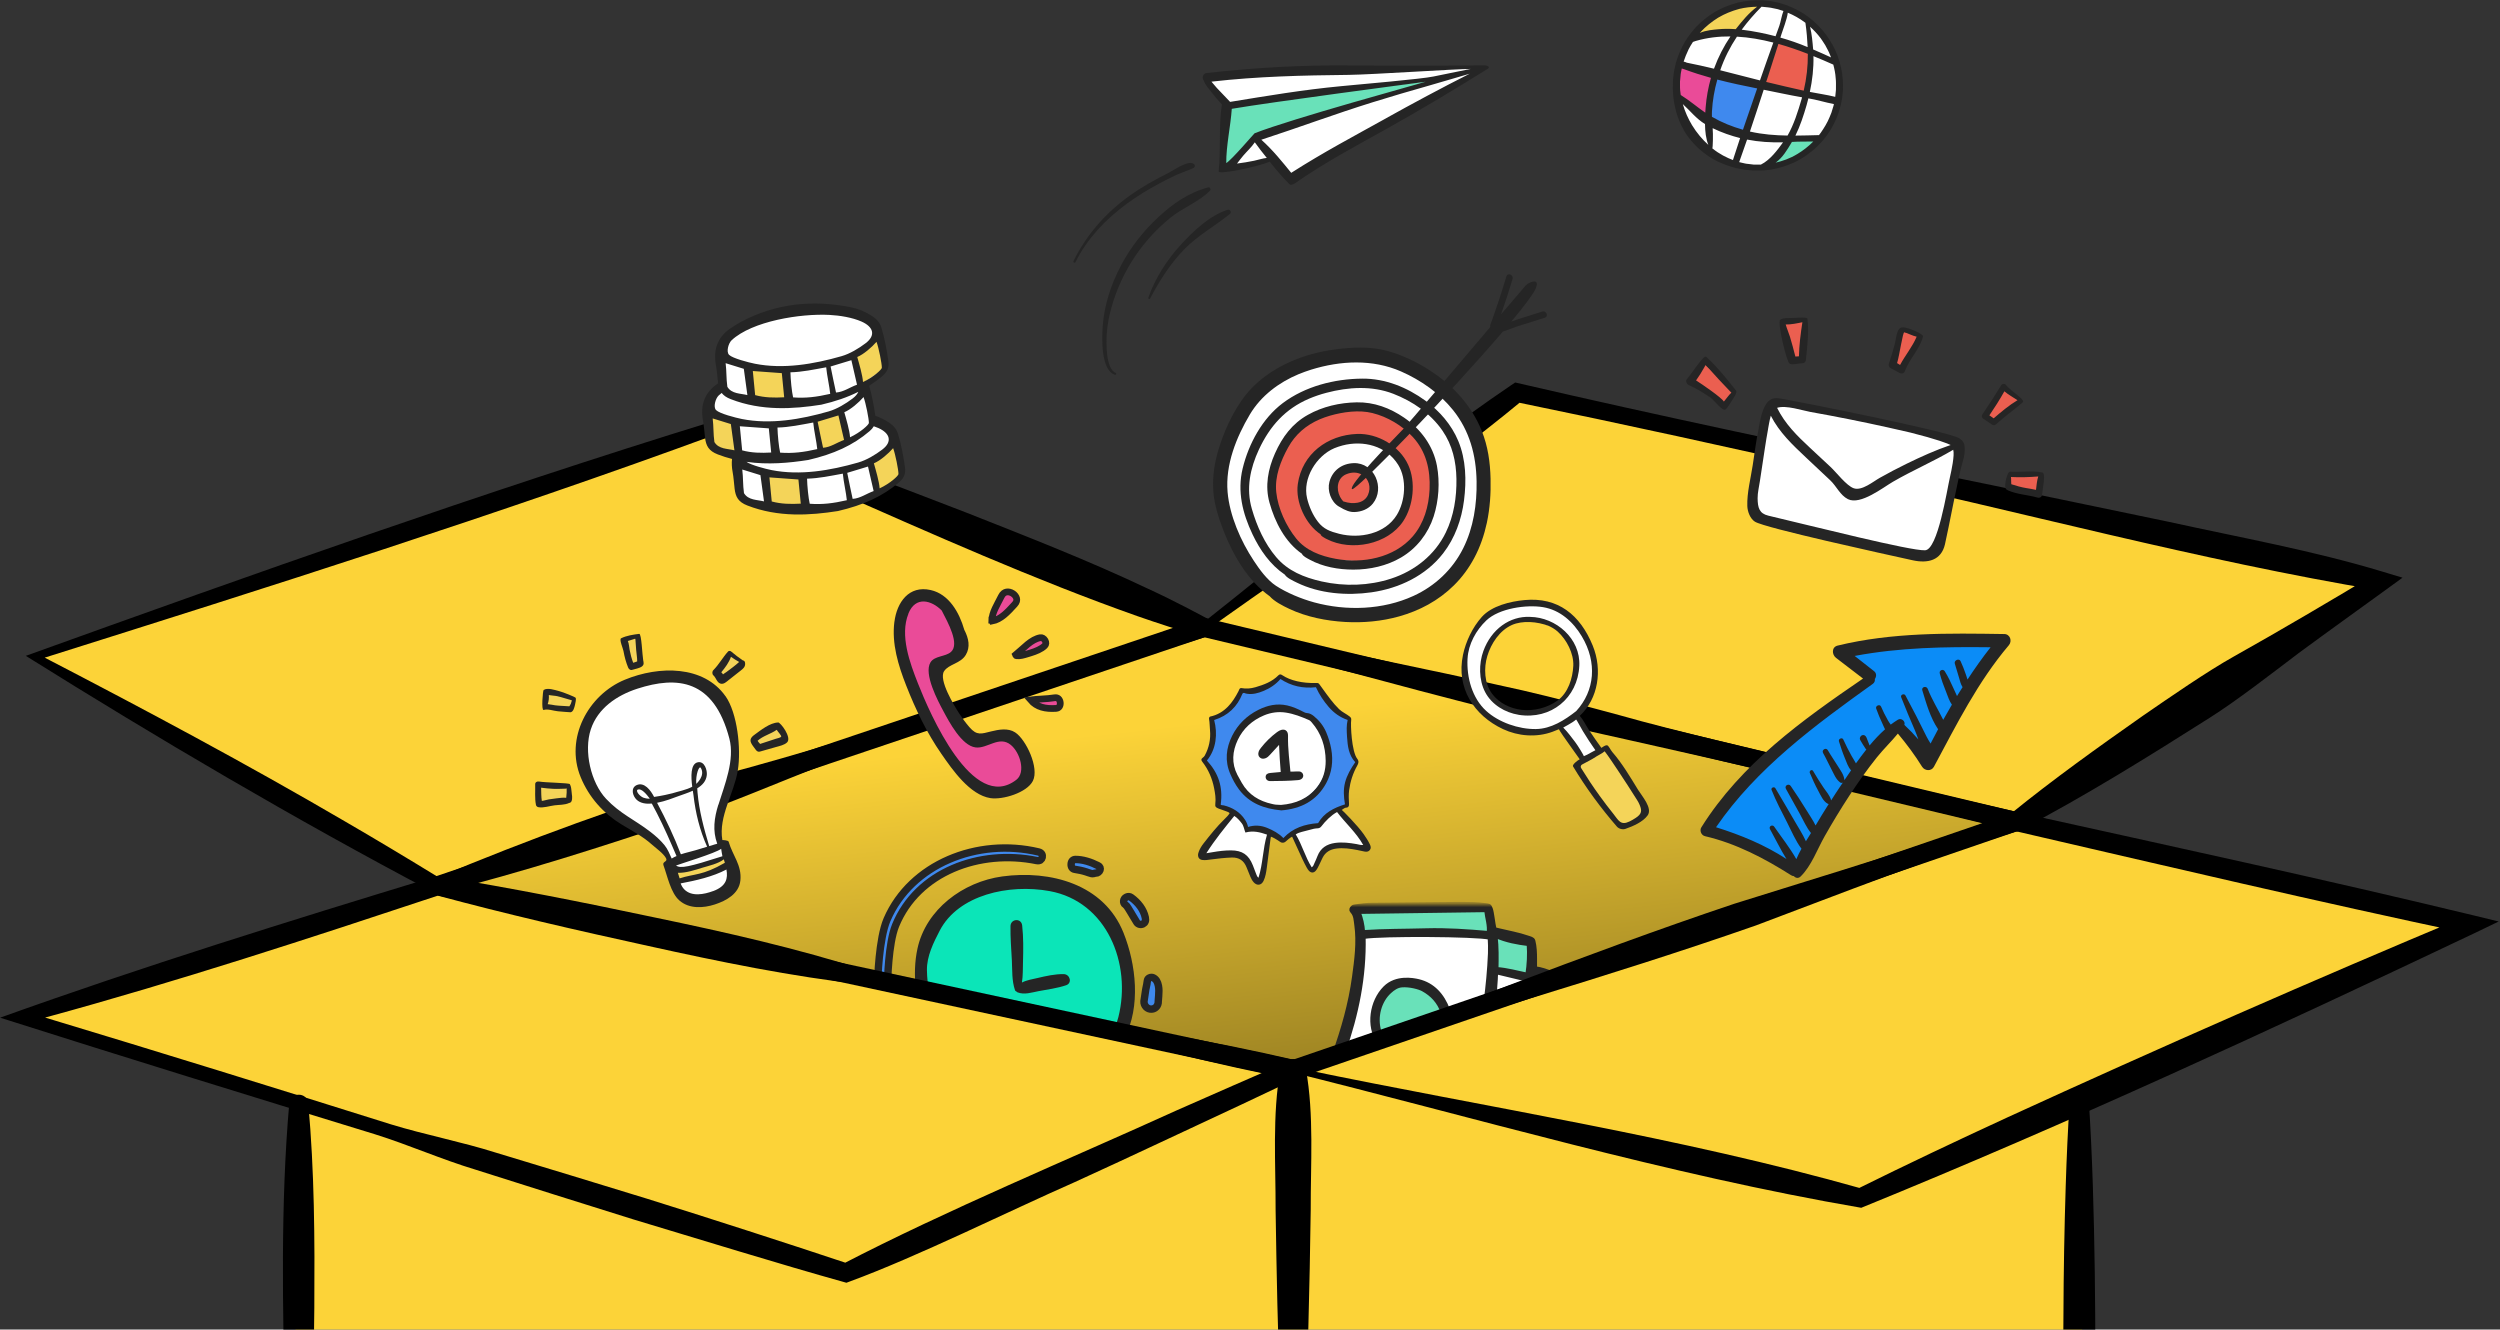 <svg width="660" height="351" viewBox="0 0 660 351" fill="none" xmlns="http://www.w3.org/2000/svg">
<rect x="0" y="0" width="660" height="351" fill="#333333" stroke="none"/>
<path d="M341 381.057L78 398.057V252.557H547L550.5 381.057H341Z" fill="#FCD338"/>
<path d="M400.5 103.057L318.5 165.057L533 217.057L627.5 153.557L400.5 103.057Z" fill="#FCD338"/>
<path d="M529.5 217.557L344 282.057L491 316.057L651 244.057L529.5 217.557Z" fill="#FCD338"/>
<path d="M317.5 166.057L119.5 233.557L342 282.057L530 216.057L317.5 166.057Z" fill="#D9D9D9" stroke="black"/>
<path d="M316.5 166.057L115.5 234.057H115L10 173.557L188 113.057L316.5 166.057Z" fill="#FCD338"/>
<path d="M113 235.057L6.5 268.057L224 337.557L338 282.057L113 235.057Z" fill="#FCD338"/>
<path d="M312.03 165.648L115.51 232.508L341.39 282.388L530.79 216.538L312.03 165.648Z" fill="url(#paint0_linear_767_17269)"/>
<path d="M359.271 246.608H394.331L393.571 264.498L386.921 267.698L353.141 279.218L357.191 269.728L359.271 246.608Z" fill="white"/>
<path d="M403.39 262.918L404.46 258.348L395.08 255.818L393.69 266.308L403.39 262.918Z" fill="white"/>
<mask id="mask0_767_17269" style="mask-type:luminance" maskUnits="userSpaceOnUse" x="345" y="238" width="70" height="80">
<path d="M414.85 238.628H345.24V317.588H414.85V238.628Z" fill="white"/>
</mask>
<g mask="url(#mask0_767_17269)">
<path d="M362.91 269.468L365.51 262.198L371.22 259.598L377.45 260.638L382.13 266.868L381.64 270.268L373.73 272.698L364.71 276.028L362.9 269.458L362.91 269.468Z" fill="#69E1B9"/>
<path d="M394.59 256.998V247.128L404.46 248.688L402.9 258.038L394.59 256.998Z" fill="#69E1B9"/>
<path d="M403.391 262.918L404.461 257.008L412.251 259.088L412.841 259.818L407.971 261.108L403.391 262.918Z" fill="#69E1B9"/>
<path d="M359.27 246.608L358.23 241.418V239.858H393.03L393.55 247.128L381.08 246.088L359.26 246.608H359.27Z" fill="#69E1B9"/>
<path d="M364.5 275.738L365.84 275.278C365.07 274.398 364.47 273.338 364.12 272.158C363.05 268.518 364.17 264.258 366.86 261.808C367.79 260.958 368.8 260.258 370.05 260.148C372.15 259.968 374.71 260.678 375.68 261.218C378.08 262.538 379.91 264.478 380.86 267.258C381.19 268.208 381.34 269.118 381.35 269.988L382.89 269.458C382.83 268.508 382.63 267.538 382.26 266.548C380.83 262.728 378.3 259.918 374.46 259.008C373.02 258.668 368.61 257.838 365.66 260.768C362.01 264.398 361.13 270.918 363.93 275.008C364.11 275.268 364.3 275.488 364.49 275.728L364.5 275.738Z" fill="#252525" stroke="#252525" stroke-width="1.04"/>
<path d="M358.06 244.218C358.69 248.808 358.08 253.338 357.46 257.878C356.5 264.968 354.55 271.768 352.16 278.448L354.76 277.558C358.16 267.858 360.25 257.868 360.01 247.358C364.98 246.578 389.56 246.728 393.27 247.558C393.34 248.918 393.4 250.308 393.34 251.688C393.16 256.058 392.74 260.398 392.17 264.718L394.46 263.938C394.64 262.128 394.79 260.318 394.9 258.498C394.93 257.918 394.87 257.308 395.16 256.718C397.78 257.348 400.36 257.968 402.88 258.568C402.92 258.648 402.73 259.648 402.38 261.218L404.79 260.398C405.02 258.878 405.22 257.528 405.23 257.198C405.41 257.148 407.35 257.988 409.39 258.818L411.92 257.948C410.53 257.268 409.13 256.618 407.64 256.148C406.89 255.908 406.13 255.738 405.26 255.618V253.128C405.26 251.578 405.2 249.868 404.81 248.388C404.66 247.838 403.97 247.738 403.36 247.518C400.83 246.638 398.19 246.188 395.6 245.558C395.27 245.478 394.95 245.398 394.56 245.308C394.18 243.638 393.94 240.878 393.57 239.928C393.19 238.958 393.08 239.068 392.15 238.948C391.03 238.798 389.9 238.698 388.78 238.668C387.09 238.618 385.39 238.628 383.7 238.638C376.55 238.698 369.4 238.768 362.24 238.848C360.77 238.868 359.31 239.028 357.86 239.258C357.57 239.308 357.28 239.308 357.05 239.568C356.76 239.888 356.59 240.218 356.91 240.548C357.9 241.598 357.87 242.928 358.05 244.218H358.06ZM403.56 249.248C403.77 251.968 403.61 254.628 403.21 257.318C400.45 256.758 397.85 255.998 395.08 255.818C395.14 252.918 395.19 250.088 394.84 247.098C397.71 248.378 400.59 248.878 403.56 249.248ZM392.34 240.288C392.54 242.298 393.27 244.228 393 246.308C387.42 245.818 381.94 245.428 376.44 245.588C370.96 245.748 365.47 245.688 359.87 246.068C359.74 244.158 359.35 242.468 358.68 240.758C369.98 240.598 381.13 240.438 392.33 240.288H392.34Z" fill="#252525" stroke="#252525" stroke-width="1.04"/>
</g>
<path d="M258.39 234.828L246.9 242.958L243.23 261.588L295.49 272.848L297.9 260.418L295.35 247.528L288.95 237.818L275.68 233.078L263.32 233.928L258.39 234.828Z" fill="#0BE5B8"/>
<path d="M267.13 253.508C266.97 250.518 266.72 247.498 266.77 244.508C266.8 242.538 269.62 242.298 269.85 244.298C270.21 247.478 270.16 250.758 270.07 253.958C270.02 255.768 270.07 257.608 269.79 259.388C271.05 258.738 272.6 258.498 273.94 258.188C276.2 257.658 278.51 257.128 280.84 257.168C282.47 257.198 283.16 259.538 281.44 260.108C279.09 260.898 276.61 261.208 274.17 261.668C272.31 262.018 270.44 262.688 268.63 261.978C268.52 261.938 268.46 261.858 268.38 261.788C268.18 261.718 268.01 261.568 267.95 261.378C267.1 258.908 267.26 256.118 267.13 253.518V253.508Z" fill="#252525"/>
<path d="M273.68 227.188C258.64 224.118 242.22 230.158 236.43 244.328C234.5 249.048 234.32 259.298 234.32 259.298L231.73 258.798C231.73 258.798 232 247.828 234.19 242.748C240.48 228.168 258.01 221.058 274.19 224.918C274.66 225.028 274.9 225.258 275.03 225.478C275.17 225.718 275.21 226.018 275.15 226.328C275.08 226.628 274.92 226.878 274.7 227.038C274.49 227.178 274.17 227.288 273.68 227.188Z" fill="#3F89EE" stroke="#252525" stroke-width="1.96"/>
<path d="M289.861 228.518C290.201 228.688 290.341 228.888 290.411 229.058C290.481 229.228 290.481 229.448 290.411 229.678C290.251 230.158 289.801 230.518 289.281 230.508H289.231H289.181C289.011 230.518 288.881 230.568 288.781 230.618C288.311 230.718 287.981 230.608 287.331 230.378C287.151 230.318 286.951 230.248 286.721 230.168C285.731 229.848 284.711 229.648 283.721 229.498C283.111 229.408 282.731 228.868 282.781 228.118C282.821 227.378 283.251 226.908 283.881 226.898C285.871 226.888 287.971 227.568 289.851 228.518H289.861Z" fill="#3F89EE" stroke="#252525" stroke-width="1.96"/>
<path d="M297.331 236.868C296.531 237.238 296.371 238.368 297.101 238.868C297.101 238.868 297.111 238.868 297.121 238.878C297.251 238.968 297.351 239.078 297.391 239.118C297.441 239.178 297.501 239.248 297.541 239.308C297.631 239.438 297.741 239.598 297.851 239.768C298.071 240.108 298.331 240.548 298.611 241.008C298.731 241.208 298.851 241.418 298.971 241.618C299.411 242.358 299.831 243.078 300.121 243.518C300.441 244.018 301.151 244.208 301.761 243.908C302.301 243.638 302.541 243.088 302.361 242.238C301.901 240.078 300.451 238.238 298.601 236.908C298.261 236.668 297.811 236.638 297.431 236.818L297.331 236.868Z" fill="#3F89EE" stroke="#252525" stroke-width="1.96"/>
<path d="M302.93 258.808C302.97 258.528 303.15 258.298 303.47 258.148C303.8 257.998 304.18 257.998 304.45 258.128C305.19 258.478 305.63 259.208 305.83 260.288C305.98 261.088 305.97 261.998 305.89 262.868L305.78 264.338C305.83 265.428 305.101 266.338 304.041 266.408C302.891 266.488 301.94 265.488 302.01 264.318L302.05 264.098C302.13 263.598 302.2 263.098 302.27 262.618C302.4 261.688 302.53 260.788 302.75 259.888L302.77 259.828V259.768C302.8 259.598 302.84 259.298 302.88 259.068C302.9 258.948 302.91 258.868 302.92 258.828C302.92 258.828 302.92 258.828 302.92 258.848C302.92 258.848 302.92 258.858 302.92 258.878C302.92 258.878 302.91 258.918 302.9 258.958C302.9 258.978 302.88 259.018 302.85 259.078C302.84 259.108 302.81 259.158 302.77 259.218" fill="#3F89EE"/>
<path d="M302.93 258.808C302.97 258.528 303.15 258.298 303.47 258.148C303.8 257.998 304.18 257.998 304.45 258.128C305.19 258.478 305.63 259.208 305.83 260.288C305.98 261.088 305.97 261.998 305.89 262.868L305.78 264.338C305.83 265.428 305.101 266.338 304.041 266.408C302.891 266.488 301.94 265.488 302.01 264.318L302.05 264.098C302.13 263.598 302.2 263.098 302.27 262.618C302.4 261.688 302.53 260.788 302.75 259.888L302.77 259.828V259.768C302.8 259.598 302.84 259.298 302.88 259.068C302.9 258.948 302.91 258.868 302.92 258.828C302.92 258.828 302.92 258.828 302.92 258.848C302.92 258.848 302.92 258.858 302.92 258.878C302.92 258.878 302.91 258.918 302.9 258.958C302.9 258.978 302.88 259.018 302.85 259.078C302.84 259.108 302.81 259.158 302.77 259.218" stroke="#252525" stroke-width="1.96"/>
<path d="M241.85 261.588L245.37 262.378C244.99 260.318 244.74 258.228 244.71 256.128C244.65 252.438 246.45 248.828 248.1 245.658C253.02 236.228 266.35 233.288 277.09 235.248C292.22 238.008 298.78 254.398 295.26 268.488C294.84 270.178 294.14 271.738 293.25 273.158L296.9 273.978C301.16 265.758 299.97 254.648 296.59 246.218C291.45 233.408 277.31 229.648 264.6 231.378C254.24 232.798 244.46 240.058 242.21 250.438C241.44 253.978 241.4 257.508 241.76 260.888C241.78 261.118 241.82 261.348 241.85 261.568V261.588Z" fill="#252525"/>
<path d="M115.51 233.828L317.85 165.648L532.26 216.888L341.39 282.388L115.51 233.828Z" stroke="black" stroke-width="5" stroke-miterlimit="10"/>
<path d="M0.03 268.668C37.77 255.118 76.44 243.108 114.75 231.438L115.32 231.258L116.03 231.368C135.07 234.428 153.95 238.208 172.78 242.198C191.66 246.128 210.44 250.358 228.84 256.248C268.14 267.878 309.24 271.478 348.9 281.578C345.02 283.448 331.92 289.598 327.77 291.588C313.44 298.248 297.97 305.598 283.69 312.098C266.09 319.848 242.19 331.758 224.39 338.298L223.45 338.648L222.61 338.408C206.61 333.958 183.37 326.778 167.19 321.918C158.08 319.058 134.47 311.668 125.66 308.828C116.34 306.018 108.16 302.318 98.9 299.418C66.55 289.508 32.39 278.958 0 268.658L0.03 268.668ZM11.88 268.628C41.13 277.448 73.75 287.558 103.21 296.828C112.06 299.548 122 301.468 130.81 304.268C139.23 306.778 162.11 313.788 170.81 316.458C186.56 321.368 208.63 328.488 224.1 333.658L222.33 333.768C250 319.408 282.3 306.028 310.66 293.128C317.98 289.858 332.99 283.338 340.35 280.128L340.86 284.848C303.01 277.718 266.3 265.108 228.05 259.968C208.85 257.778 190 253.908 171.17 249.738C152.36 245.628 133.59 241.318 114.98 236.288L116.26 236.228C81.76 247.678 46.88 259.118 11.88 268.648V268.628Z" fill="black"/>
<path d="M338.89 282.528C378.11 268.178 417.76 252.038 457.8 238.608C482.46 230.828 507.44 223.548 531.44 214.528L532.07 214.298L532.8 214.458C572.23 223.178 613.62 232.138 652.84 241.618L659.66 243.278L653.31 246.338C599.87 271.688 546.16 296.548 491.37 318.858C440.25 310.098 389.13 294.978 338.88 282.548L338.89 282.528ZM343.89 282.258C393.29 292.518 443.11 300.088 491.66 313.828L490.09 313.988C503.29 307.448 516.6 301.148 529.96 294.988C570.11 276.588 610.54 258.818 651.28 241.778L651.75 246.498C612.29 238.168 571.04 228.448 531.71 219.338L533.07 219.268C509.35 226.628 486.59 235.678 463.56 244.318C424.04 258.138 384.16 269.238 343.88 282.278L343.89 282.258Z" fill="black"/>
<path d="M315.4 166.158C342.69 144.618 370.25 121.198 398.99 101.658L400.01 100.978C419.31 105.458 438.66 109.728 458.04 113.888C495.51 121.998 534.92 129.848 572.39 137.728C591.4 141.918 610.58 145.328 629.27 150.998L634.26 152.508L630.11 155.528C622.32 161.188 614.48 166.788 606.73 172.508C599.82 177.738 590.55 184.948 583.35 189.498C567.24 199.718 550.51 210.138 533.63 218.968L532.55 219.528L531.67 219.308C486.62 207.898 439.96 197.578 394.55 187.458C368.43 180.858 340.65 173.218 315.39 166.158H315.4ZM320.3 165.138C348.36 170.848 374.69 176.148 401.95 182.258C410.65 184.268 419.07 186.518 427.58 188.818C442.29 193.008 464.64 198.138 479.81 201.928C497.41 206.188 515.1 210.438 532.84 214.448L530.89 214.788C542.15 205.658 553.89 197.268 565.73 188.958C572.62 184.218 582.67 177.248 589.92 173.208C602.08 166.398 615.47 158.488 627.37 151.348L628.21 155.878C580.54 147.958 532.85 134.898 485.57 124.688C457.09 118.218 428.57 111.948 399.96 106.088L401.99 105.648C376.42 126.818 347.43 145.808 320.29 165.128L320.3 165.138Z" fill="black"/>
<path d="M6.83 173.138C66.6 151.618 127.36 130.018 188.16 111.258L188.73 111.078L189.39 111.298C210.81 118.348 233.84 127.108 254.93 135.258C271.15 141.668 287.41 147.988 303.17 155.468C310.23 158.718 317.39 162.518 324.21 166.308C288.34 177.358 252.66 189.058 217.41 201.948C204.95 206.748 192.69 212.108 180.04 216.428C158.94 223.538 137.77 230.298 116.14 235.748L115.23 235.978L114.5 235.588C78.18 216.448 41.5 194.848 6.82 173.148L6.83 173.138ZM11.81 173.618C38.6 187.518 65 201.608 90.9 216.748C99.45 221.708 107.95 226.818 116.51 232.068L114.86 231.908C139.53 221.568 164.61 212.428 190.18 204.688C233.19 193.218 275.19 178.348 317.05 163.278L316.9 167.958C311.27 166.378 305.73 164.558 300.24 162.648C273.28 153.128 245.9 140.888 219.68 129.338C209.08 124.548 198.51 119.698 188.05 114.558L189.28 114.598C131.56 135.818 70.6 155.088 11.8 173.618H11.81Z" fill="black"/>
<path d="M81.37 291.248C83.03 309.228 83.1 327.238 82.98 345.268C82.83 363.288 82.47 381.288 81.37 399.288C81.13 402.358 76.62 402.398 76.37 399.288C75.79 390.288 75.48 381.278 75.21 372.278C74.67 345.258 74 318.208 76.37 291.248C76.69 288.268 81.04 288.238 81.37 291.248Z" fill="black"/>
<path d="M344.78 282.388C346.93 294.258 345.99 307.448 346.03 319.448C345.73 339.928 345.28 360.788 344.22 381.208C344.13 382.768 342.8 383.958 341.24 383.868C339.79 383.788 338.65 382.618 338.58 381.208C338.35 377.088 338.18 372.968 338.02 368.858C337.32 352.648 337.01 335.718 336.76 319.448C336.8 307.448 335.85 294.278 338.01 282.388C338.71 278.648 344.1 278.648 344.79 282.388H344.78Z" fill="black"/>
<path d="M551.43 290.348C552.42 305.478 552.8 320.628 553.02 335.778C553.12 350.958 553.7 366.108 551.43 381.208C550.97 384.038 546.88 384.048 546.43 381.208C544.71 369.858 544.64 358.538 544.75 347.138C544.79 335.778 544.99 324.418 545.35 313.068C545.59 305.498 545.92 297.928 546.43 290.348C546.68 287.278 551.17 287.248 551.43 290.348Z" fill="black"/>
<path d="M324.299 27.768L318.399 20.618L377.619 18.018L391.509 17.528L384.539 22.298L341.149 47.288L335.479 41.848L331.249 42.898L323.999 44.378L322.369 40.018L324.299 27.768Z" fill="white"/>
<path d="M322.239 44.738L324.319 28.588L325.749 27.468L378.289 21.288L332.069 36.108L322.239 44.738Z" fill="#69E1B9"/>
<path d="M335.22 42.688C336.83 44.748 338.48 46.708 340.34 48.558C340.63 48.848 340.97 48.838 341.23 48.678C341.38 48.668 341.55 48.618 341.71 48.498C349.58 42.978 358.03 38.498 366.41 33.818C375.37 28.818 384.13 23.538 392.84 18.118C393.22 17.888 393.04 17.458 392.63 17.378C392.49 17.348 392.26 17.238 392.09 17.258C391.57 17.308 367.74 17.398 356.68 17.278C343.93 17.138 331.25 17.848 318.56 19.278C317.46 19.408 317.27 20.668 317.81 21.308C318.22 22.478 319.17 23.488 319.91 24.438C320.75 25.508 321.63 26.588 322.58 27.578C321.67 33.358 322.37 39.518 321.72 45.238C321.61 46.198 331.72 44.118 335.22 42.688ZM331.07 42.438C329.59 42.758 328.08 42.978 326.57 43.178C327.12 42.478 327.65 41.758 328.21 41.098C329.13 40.008 330.41 38.858 331.27 37.568C332.26 38.988 333.36 40.348 334.43 41.688C333.3 41.818 332.2 42.198 331.07 42.438ZM365.56 31.428C357.21 36.078 349.52 40.118 340.88 45.628C338.64 42.878 336.08 39.658 332.99 36.888C342.79 33.698 352.46 30.088 362.32 27.018C367.3 25.468 372.31 23.998 377.33 22.578C380.63 21.648 384.69 20.398 388.01 19.458C380.68 23.148 372.74 27.418 365.56 31.418V31.428ZM321.23 23.208C320.78 22.708 320.31 22.098 319.82 21.558C331.91 20.168 343.94 19.898 356.1 19.768C362.13 19.698 384.58 18.188 388.24 18.198C385.82 18.688 380.83 19.688 378.38 20.208C375.4 20.848 359 22.278 354.05 22.748C344.01 23.698 334.7 25.278 324.75 26.898C323.84 25.898 322.14 24.208 321.23 23.208ZM325.19 28.728C335.69 26.938 372.51 22.088 376.36 21.588C374.51 22.188 341.34 31.228 331.22 35.178C331.14 35.178 325.16 42.228 323.73 43.048C323.7 38.458 324.89 33.228 325.19 28.738V28.728Z" fill="#252525"/>
<path d="M295.99 69.998C293.34 74.988 291.5 80.528 291.11 86.188C290.9 89.318 290.58 97.678 294.33 98.938C294.64 99.048 294.86 98.608 294.55 98.468C291.86 97.288 292.04 90.478 292.19 88.118C292.34 85.618 292.85 83.168 293.54 80.768C294.9 76.048 297.01 71.568 299.77 67.508C302.36 63.718 305.5 60.298 309.07 57.418C312.26 54.848 316.63 53.218 319.44 50.338C319.79 49.978 319.4 49.338 318.97 49.458C313.48 50.948 309.35 54.078 306.09 57.058C302.02 60.768 298.55 65.158 295.97 70.028L295.99 69.998Z" fill="#252525"/>
<path d="M312.45 66.008C316.17 62.138 320.59 59.818 324.67 56.498C325.23 56.048 324.78 55.168 324.08 55.388C319.37 56.868 314.97 61.068 311.69 64.658C308.04 68.668 304.95 73.448 303.16 78.588C303.05 78.898 303.47 79.108 303.63 78.808C306.1 74.158 308.8 69.828 312.46 66.008H312.45Z" fill="#252525"/>
<path d="M283.93 69.198C286.99 63.028 291.9 57.878 297.42 53.828C300.12 51.848 302.98 50.088 305.94 48.498C307.49 47.658 309.07 46.878 310.67 46.128C311.39 45.788 314.94 44.498 315.14 44.318C315.2 44.268 315.26 44.198 315.31 44.148C315.53 43.928 315.46 43.508 315.24 43.328C313.75 42.088 309.95 44.918 308.57 45.598C304.96 47.388 301.42 49.368 298.14 51.728C291.83 56.278 286.84 61.968 283.39 68.938C283.22 69.288 283.77 69.548 283.93 69.188V69.198Z" fill="#252525"/>
<path d="M159.68 184.338L153.64 195.018L155.13 206.818L160.92 213.628L170.46 219.978L175.27 224.988L177.05 228.248L177.48 233.418L180.59 236.628L185.44 237.928L192.34 234.828L193.63 229.178L190.38 222.738L189.2 218.238L193.47 205.088L193.48 194.228L189.32 182.648L181.92 178.508L172.17 179.568L159.68 184.338Z" fill="white"/>
<path d="M166.98 176.338L164.16 169.468L168.78 167.748L168.75 175.358L166.98 176.328V176.338Z" fill="#F4D459"/>
<path d="M185.19 228.348L177.479 229.868L178.35 233.188L184.52 231.568L192.81 228.378L192.19 226.008L185.199 228.348H185.19Z" fill="#F4D459"/>
<path d="M143.78 186.478L143.98 183.378L151.84 184.358L149.97 186.878L143.78 186.478Z" fill="#F4D459"/>
<path d="M141.939 212.318L142.239 207.678L150.329 207.588L150.249 211.158L141.939 212.328V212.318Z" fill="#F4D459"/>
<path d="M189.12 177.628L192.87 172.588L195.99 174.808L190.57 179.268L189.12 177.618V177.628Z" fill="#F4D459"/>
<path d="M198.72 194.888L205.34 191.128L207.41 195.148L200.29 197.018L198.72 194.898V194.888Z" fill="#F4D459"/>
<path d="M205.4 190.738C203.23 190.818 200.84 192.778 199.14 194.008C197.25 195.368 198.42 196.408 199.53 197.958C199.77 198.288 200.15 198.558 200.59 198.428C202.01 198.028 203.42 197.638 204.84 197.218C205.77 196.948 207.11 196.698 207.82 195.958C209.06 194.678 206.06 190.688 205.41 190.718L205.4 190.738ZM206.22 194.478C206.11 194.738 205.11 194.948 204.88 195.018C203.48 195.498 202.07 195.938 200.67 196.398C200.43 196.138 200.17 195.848 200 195.568C201.4 194.258 203.51 193.778 205.05 192.668C205.3 193.098 206.48 194.378 206.22 194.468V194.478Z" fill="#252525"/>
<path d="M188.33 178.288C189.02 178.888 189.24 180.148 190.16 180.458C191.04 180.758 191.77 180.008 192.39 179.518C193.46 178.678 194.55 177.848 195.6 176.988C196.35 176.388 196.87 175.898 196.68 174.878C196.62 174.558 196.37 174.378 196.09 174.328C195.04 173.598 194 172.848 193.04 172.008C192.81 171.808 192.43 171.758 192.2 172.008C190.8 173.558 189.83 175.398 188.34 176.898C187.98 177.258 187.95 177.948 188.34 178.298L188.33 178.288ZM191.8 177.398C191.67 177.508 191.15 177.798 190.87 178.038C190.77 177.838 190.61 177.648 190.42 177.478C191.44 176.268 192.47 174.868 192.97 173.398C193.68 173.888 194.38 174.348 195.14 174.758C194.1 175.718 192.93 176.548 191.8 177.398Z" fill="#252525"/>
<path d="M164.61 171.958C164.88 173.438 165.26 174.848 165.83 176.238C166 176.638 166.4 177.008 166.87 176.848C167.65 176.598 168.86 176.428 169.5 175.918C170.09 175.438 169.92 174.948 169.8 174.278C169.56 172.968 169.37 167.248 168.75 167.338C167.18 167.538 165.39 167.798 163.97 168.508C163.41 168.798 164.48 171.188 164.62 171.958H164.61ZM167.16 174.978C166.74 173.858 166.44 172.708 166.22 171.538C166.07 170.778 166.06 169.928 165.75 169.228C166.39 169.018 167.03 168.808 167.68 168.618C167.69 168.678 167.71 168.728 167.75 168.798C167.78 169.178 167.81 169.558 167.83 169.928C167.87 170.498 167.91 171.068 167.95 171.628C168.02 172.548 168.23 173.628 168.22 174.608C167.89 174.758 167.53 174.858 167.17 174.968L167.16 174.978Z" fill="#252525"/>
<path d="M143.509 187.428C144.659 187.078 146.099 187.668 147.289 187.778C148.199 187.858 150.479 188.058 150.629 188.038C151.389 187.928 151.639 186.718 151.799 186.088C151.889 185.718 152.209 184.388 151.919 184.178C151.919 184.178 151.909 184.178 151.909 184.158C151.879 184.058 148.769 182.738 147.519 182.428C146.389 182.148 144.559 181.478 143.519 182.158C143.299 182.308 142.859 187.628 143.519 187.428H143.509ZM146.599 186.208C145.899 186.118 145.249 185.938 144.589 185.898C144.869 185.138 144.949 184.318 144.889 183.498C145.639 183.638 146.459 183.648 147.139 183.798C148.429 184.088 149.689 184.558 150.969 184.878C150.899 185.178 150.819 185.488 150.709 185.768C150.619 185.998 150.459 186.228 150.309 186.468C149.069 186.358 147.839 186.368 146.609 186.208H146.599Z" fill="#252525"/>
<path d="M141.48 212.478C141.53 212.758 141.81 213.028 142.09 213.088C143.4 213.368 145.08 212.768 146.4 212.608C147.66 212.448 149.1 212.528 150.24 211.988C150.51 211.958 150.77 211.798 150.89 211.498C151.18 210.788 150.99 209.858 150.91 209.118C150.84 208.408 150.8 207.648 150.44 207.018C150.25 206.668 143.94 206.628 142.26 206.318C141.79 206.228 141.27 206.518 141.29 207.048C141.34 208.778 141.14 210.758 141.49 212.468L141.48 212.478ZM144.9 211.038C144.4 211.118 143.64 211.378 143.04 211.438C142.87 210.328 142.89 209.098 142.86 207.948C143.9 208.088 144.94 208.198 145.99 208.248C146.65 208.278 147.32 208.278 147.98 208.248C148.42 208.248 148.87 208.228 149.31 208.208C149.42 208.208 149.51 208.178 149.6 208.118C149.59 208.498 149.6 208.878 149.6 209.258C149.58 209.698 149.5 210.168 149.48 210.618C148.66 210.528 147.81 210.658 146.94 210.758C146.26 210.838 145.58 210.938 144.9 211.038Z" fill="#252525"/>
<path d="M191.52 183.788C185.78 175.658 174.04 175.698 164.95 179.448C155.25 183.448 149.08 194.948 153.31 205.198C155.49 210.498 159.3 214.748 164.08 217.648C166.79 219.298 169.67 220.778 172.04 222.908C173.14 223.898 175.1 225.248 175.82 226.548C176.38 227.558 174.78 227.388 175.15 228.408C176.2 231.278 177.06 235.728 179.36 237.728C181.93 239.978 185.65 239.768 188.71 238.778C191.74 237.788 195.11 235.958 195.46 232.438C195.87 228.378 193.41 225.878 192.36 222.208C192.26 221.818 190.7 221.758 190.7 221.768C189.63 215.518 193.8 209.488 194.78 203.408C195.71 197.658 194.65 188.208 191.53 183.778L191.52 183.788ZM188.27 235.238C185.93 236.108 182.57 236.818 180.61 234.758C180.19 234.308 179.9 233.788 179.69 233.218C183.6 232.488 188.23 231.448 191.78 229.548C192.2 231.898 191.78 233.948 188.28 235.248L188.27 235.238ZM179.42 231.888C179.4 231.748 178.98 230.558 178.96 230.418C181.04 230.508 183.54 229.658 185.46 229.068C187.14 228.558 189.56 228.048 191.09 226.868C191.17 227.178 191.27 227.478 191.36 227.778C185.4 231.228 183.3 230.618 179.43 231.888H179.42ZM186.7 223.528C185.71 223.818 184.73 224.118 183.75 224.428C182.57 224.788 181.11 225.088 179.75 225.538C177.97 220.878 175.82 216.338 173.47 211.938C175.61 211.528 177.78 210.668 179.11 210.178C180.22 209.768 181.61 209.338 182.9 208.748C182.98 209.268 183.05 209.678 183.08 209.938C183.62 214.628 184.74 219.238 186.69 223.548L186.7 223.528ZM190.39 224.098C190.46 224.538 190.61 225.618 190.72 226.048C181.81 228.898 179.67 229.338 178.47 228.498C179.32 228.128 189.06 225.198 190.39 224.078V224.098ZM189.64 212.438C188.54 215.968 188.09 219.288 189.35 222.748C188.86 222.848 188.27 223.078 187.98 223.158C187.72 223.228 187.47 223.298 187.23 223.378C185.83 218.738 184.58 214.108 184.15 209.248C184.11 208.868 184.09 208.488 184.07 208.118C185.41 207.298 186.45 206.208 186.6 204.588C186.72 203.338 186.02 200.938 184.29 201.228C182.22 201.568 182.42 205.158 182.75 207.698C181.24 208.538 178.82 208.998 177.5 209.428C177.01 209.588 174.48 210.138 172.68 210.388C171.77 208.608 170.09 206.378 168.08 207.268C166.44 208.008 166.99 210.118 168.08 211.138C169.06 212.058 170.52 212.278 172.09 212.148C172.11 212.188 172.13 212.228 172.15 212.278C172.58 213.078 173.01 213.878 173.42 214.678C175.32 218.378 176.97 222.178 178.6 225.998C178.15 226.188 177.72 226.398 177.33 226.658C176.77 225.448 176.29 224.168 175.41 223.098C174.32 221.768 173.04 220.638 171.68 219.588C167.45 216.338 163.71 214.828 160.01 210.888C155.98 206.598 154.07 198.308 155.97 192.558C157.81 186.988 162.81 183.588 168.25 181.818C178.76 178.418 188.44 179.268 192.55 194.968C194.03 200.618 191.32 207.128 189.65 212.498V212.458L189.64 212.438ZM183.81 206.938C183.63 204.568 184.56 201.948 185.03 202.748C186.26 204.838 183.81 206.938 183.81 206.938ZM171.55 210.838C171.55 210.838 170.9 210.938 169.89 210.598C168.89 210.248 167.56 208.648 168.48 208.418C169.4 208.188 170.59 209.558 171.56 210.848L171.55 210.838Z" fill="#252525"/>
<path d="M247.77 157.898L242.37 157.718L238.12 160.828L236.68 169.098L241.15 183.258L249.88 198.318L257.52 207.438L263.26 209.958L269.63 206.998L270.65 202.788L270.29 198.388L265.47 194.218L259.43 194.978L255.79 194.208L249.27 185.038L246.38 176.648L250.84 173.978L254.02 171.098L251.94 164.298L247.77 157.898Z" fill="#EA4B98"/>
<path d="M264.76 157.128L261.49 163.458L262.71 163.998L266.76 161.408L268.42 158.738L267.74 156.978L264.76 157.128Z" fill="#EA4B98"/>
<path d="M270.589 170.367L274.459 168.188L275.909 169.307L275.019 171.337L268.529 172.857L270.589 170.367Z" fill="#EA4B98"/>
<path d="M272.68 184.378L278.86 184.668L279.72 186.018L278.6 187.468L274.35 186.088L272.67 184.378H272.68Z" fill="#EA4B98"/>
<path d="M236.12 164.118C235.37 169.898 237.14 175.648 239.23 180.968C241.7 187.258 244.66 193.448 248.52 199.008C251.42 203.188 256.03 209.878 261.49 210.708C264.71 211.198 271.1 209.278 272.68 206.168C274.41 202.758 270.88 195.188 267.96 193.328C266.11 192.138 263.64 192.598 261.67 193.088C259.09 193.718 257.91 194.278 255.93 191.978C254.94 190.838 254.05 189.618 253.23 188.358C251.94 186.358 247.71 179.478 249.25 177.178C250.51 175.298 253.57 175.208 254.96 172.908C256.21 170.848 255.75 168.528 254.58 166.288C253.25 161.648 250.5 156.848 245.69 155.768C239.97 154.478 236.79 158.978 236.13 164.128L236.12 164.118ZM239.81 161.988C241.71 157.258 245.93 158.468 248.61 161.168C250.34 164.508 253.36 169.978 251.09 172.078C249.65 173.408 246.72 173.088 245.64 174.878C243.8 177.918 247.62 185.068 249.03 187.698C250.55 190.538 253.86 196.838 257.53 197.318C260.65 197.728 263.74 194.138 266.82 196.628C269.3 198.628 270.87 203.888 268.31 205.868C256.8 214.768 245.41 188.208 242.35 180.448C240.22 175.058 237.5 167.768 239.83 161.998L239.81 161.988Z" fill="#252525"/>
<path d="M261.85 163.738C261.85 163.778 261.85 163.818 261.87 163.868C261.89 163.908 261.91 163.938 261.92 163.958C263.07 163.748 264.1 163.148 265.09 162.338C266.01 161.578 266.85 160.668 267.68 159.758C267.75 159.688 267.82 159.608 267.89 159.528C268.42 158.958 268.49 158.428 268.38 157.988C268.26 157.508 267.9 157.018 267.37 156.678C266.84 156.328 266.23 156.188 265.71 156.288C265.23 156.378 264.72 156.688 264.34 157.458C264.12 157.908 263.88 158.368 263.64 158.818C263.59 158.898 263.55 158.978 263.51 159.058C263.22 159.598 262.95 160.118 262.71 160.648C262.22 161.708 261.89 162.728 261.85 163.738ZM261.85 163.738L260.96 163.708" stroke="#252525" stroke-width="1.78"/>
<path d="M268.14 172.858C268.65 172.438 269.16 171.978 269.66 171.528L269.69 171.498C270.23 171.008 270.75 170.538 271.29 170.098C272.38 169.218 273.47 168.558 274.65 168.348C275.07 168.268 275.58 168.528 275.9 169.078C276.21 169.628 276.15 170.138 275.84 170.448C274.9 171.378 273.46 171.948 271.98 172.398C271.77 172.458 271.56 172.528 271.36 172.588C270.23 172.938 269.29 173.228 268.32 173.108C268.32 173.108 268.31 173.108 268.29 173.098C268.27 173.098 268.25 173.078 268.23 173.068C268.19 173.038 268.18 173.018 268.18 173.018C268.16 172.958 268.15 172.918 268.15 172.878L268.14 172.858Z" stroke="#252525" stroke-width="1.78"/>
<path d="M278.78 187.018C276.03 187.198 273.71 186.718 272.05 184.778C272.98 184.658 273.91 184.598 274.88 184.548C274.97 184.548 275.05 184.538 275.14 184.528C276.22 184.468 277.33 184.388 278.45 184.208C278.92 184.138 279.22 184.268 279.44 184.468C279.68 184.688 279.85 185.058 279.9 185.468C279.95 185.888 279.86 186.278 279.68 186.548C279.52 186.788 279.25 186.988 278.78 187.018Z" stroke="#252525" stroke-width="1.78"/>
<path d="M467.96 106.008L492.81 110.438L516.52 116.588V122.798L512.43 143.128L508.48 147.218L465.84 137.478L462.17 133.528L463.99 121.248L467.96 106.008Z" fill="white"/>
<path d="M446.24 101.027L449.24 95.527L457.74 103.027L454.74 107.027L446.24 101.027Z" fill="#EB5F50"/>
<path d="M499.74 96.527L501.74 87.527L507.24 88.527L501.74 97.527L499.74 96.527Z" fill="#EB5F50"/>
<path d="M530.74 125.027H539.24L537.74 130.527L529.74 128.527L530.74 125.027Z" fill="#EB5F50"/>
<path d="M476.74 84.527L470.24 85.027L473.74 95.027H475.74L476.74 84.527Z" fill="#EB5F50"/>
<path d="M533.74 106.027L529.24 102.027L523.74 110.527L526.24 111.527L533.74 106.027Z" fill="#EB5F50"/>
<path d="M464.31 112.997C463.64 116.247 463.21 119.567 462.71 122.857C462.19 126.287 461.17 130.117 461.29 133.607C461.34 135.087 462.06 136.947 463.3 137.727C465.93 139.387 497.4 146.247 504.92 147.907C508.99 148.807 512.47 147.927 513.46 143.737C514.33 140.087 517.06 125.327 518.18 121.797C518.64 120.327 518.73 119.138 518.68 118.198C518.62 117.148 518.39 116.467 517.28 115.727C514.49 113.877 475.06 106.087 471.16 105.407C469.61 105.137 468.17 104.717 466.9 105.897C465.21 107.477 464.73 110.887 464.29 112.997H464.3H464.31ZM514.94 117.487C510.95 118.847 507.1 120.598 503.31 122.448C500.94 123.608 498.6 124.838 496.3 126.128C494.52 127.118 491.53 129.667 489.37 128.897C487.44 128.207 484.79 124.688 483.25 123.258C481.46 121.588 479.67 119.918 477.88 118.258C474.43 115.048 471.25 111.927 469.15 107.667C471.49 106.887 475.94 108.398 477.92 108.747C484.71 109.957 491.46 111.307 498.2 112.797C500.26 113.247 502.3 113.718 504.35 114.198C511.17 115.908 514.41 117.147 514.97 117.487H514.94ZM466.78 113.167C466.89 112.627 467.13 111.017 467.49 109.747C469.76 114.177 473.19 117.407 476.85 120.847C478.96 122.827 481.06 124.807 483.17 126.787C484.84 128.347 485.77 130.727 487.86 131.777C491.15 133.427 497.14 128.688 499.73 127.188C505.03 124.118 510.4 121.857 515.65 118.737C516.07 120.147 515.16 124.347 514.8 125.907C513.99 129.387 511.59 145.157 508.21 145.277C504.24 145.417 479.08 139.028 466.82 136.128C464.44 135.558 464.04 134.017 464.01 131.547C463.99 130.057 464.42 128.427 464.62 126.957C465.03 124.117 465.46 121.288 465.91 118.448C466.19 116.688 466.45 114.917 466.79 113.167H466.78Z" fill="#252525"/>
<path d="M500.209 90.888C499.749 92.608 499.229 94.297 498.669 95.978C498.539 96.377 498.659 96.938 499.049 97.147C499.849 97.597 500.659 98.028 501.469 98.448C501.999 98.737 502.659 98.618 502.889 97.987C504.129 94.647 506.769 92.257 507.689 88.838C507.869 88.188 503.729 86.427 502.469 86.418C502.009 86.418 501.649 86.498 501.349 86.877C500.599 87.838 500.519 89.737 500.219 90.868L500.209 90.888ZM502.769 87.698C503.029 87.737 505.139 88.748 505.999 88.888C504.869 91.567 503.009 93.748 501.619 96.347C501.349 96.188 501.099 96.028 500.829 95.858C501.489 93.767 502.329 87.558 502.759 87.698H502.769Z" fill="#252525"/>
<path d="M523.57 110.548C524.35 111.068 525.14 111.588 525.92 112.108C526.21 112.298 526.63 112.308 526.9 112.068C529.18 109.978 531.68 108.218 534.01 106.218C534.46 105.838 533.21 104.838 533.04 104.688C531.87 103.638 530.55 102.838 529.55 101.598C529.26 101.228 528.61 101.248 528.35 101.658C526.74 104.268 525.09 106.858 523.35 109.388C523.1 109.758 523.18 110.298 523.56 110.548H523.57ZM526.33 110.438C525.95 110.168 525.58 109.918 525.2 109.648C526.61 107.588 527.93 105.488 529.16 103.308C530.23 104.228 531.44 104.868 532.62 105.648C530.38 106.998 528.3 108.738 526.33 110.438Z" fill="#252525"/>
<path d="M472.43 95.958C472.83 96.478 475.22 95.868 475.77 95.908C476.28 95.938 476.7 95.558 476.75 95.058C477.11 91.588 477.61 87.598 477.16 84.128C477.09 83.648 474.41 83.888 473.51 83.938C472.63 83.978 470.64 83.838 469.97 84.428C469.14 85.148 471.75 95.818 472.44 95.958H472.43ZM471.43 85.668C472.86 85.688 474.42 85.368 475.83 85.068C475.38 88.008 474.97 91.158 474.92 94.068C474.6 94.078 474.29 94.108 473.98 94.128C473.53 92.378 473.07 90.618 472.54 88.878C472.27 87.968 471.69 86.648 471.42 85.648L471.43 85.668Z" fill="#252525"/>
<path d="M445.87 101.678C447.9 102.568 449.76 103.738 451.59 104.988C452.55 105.638 454.8 108.787 455.57 108.077C456.25 107.437 456.7 106.548 457.21 105.778C457.59 105.188 458.71 103.608 458.34 103.138C455.92 100.058 453.33 96.828 450.43 94.198C449.77 93.608 446.73 98.498 445.36 100.058C444.87 100.618 445.32 101.428 445.88 101.678H445.87ZM447.77 100.408C448.54 99.338 449.24 98.237 449.88 97.067C449.99 96.858 450.15 96.608 450.29 96.338C452.5 98.817 454.78 101.318 457.09 103.688C456.69 103.978 456.39 104.438 456.07 104.798C455.81 105.088 455.39 105.707 455.1 106.017C454.5 104.947 449.26 101.388 447.75 100.418L447.77 100.408Z" fill="#252525"/>
<path d="M529.5 126.928C529.42 127.598 529.25 128.268 529.48 128.928C529.55 129.138 529.69 129.248 529.86 129.298C529.93 129.368 530.01 129.428 530.13 129.478C532.69 130.568 535.3 130.618 537.92 131.368C538.47 131.528 539.07 131.198 539.11 130.588C539.22 129.088 540.2 124.958 539.15 124.738C536.35 124.168 533.47 124.728 530.62 124.518C530.13 124.478 529.57 126.408 529.5 126.938V126.928ZM530.98 127.848C530.98 127.528 530.94 127.208 530.94 126.918C530.94 126.608 530.94 126.258 530.9 125.928C533.29 126.058 535.7 125.978 538.1 125.788C537.74 126.888 537.65 128.138 537.5 129.328C536.65 129.108 535.78 129.008 534.9 128.848C533.57 128.628 532.27 128.248 530.99 127.838L530.98 127.848Z" fill="#252525"/>
<path d="M334.9 100.638L324.23 114.638L322.03 132.808L327.98 147.218L338.86 158.518L358.58 162.488L374.34 158.938L385.2 149.858L391.35 135.038L391.15 117.588L383.32 104.778L370.12 95.118L358.22 93.568L343.36 96.338L334.9 100.638Z" fill="white"/>
<path fill-rule="evenodd" clip-rule="evenodd" d="M345.74 110.758L337.56 119.868L335.59 133.588L342.52 144.578L349.03 147.618L362.24 148.368L369.35 145.908L375.51 140.018L378.35 130.718L378.24 121.208L372.73 112.498L363.16 107.848L351.03 108.558L345.73 110.748L345.74 110.758ZM354.42 116.728L349.93 118.588L344.75 124.548L344.28 133.818L350.03 141.948L358.89 142.588L367.05 139.218L370.84 133.348L371.4 125.468L367.88 119.278L362.93 116.548L355.63 116.218L354.41 116.728H354.42Z" fill="#EB5F50"/>
<path d="M352.25 127.658L355.66 124.338L360.99 124.518L362.51 128.188L361 132.638L356.75 133.918L353.29 132.478L352.25 127.648V127.658Z" fill="#EB5F50"/>
<path d="M402.9 75.238C402.26 75.948 399.7 78.938 396.29 82.958C397.37 79.878 398.39 76.778 399.32 73.638C399.64 72.558 398.02 71.878 397.69 72.968C396.41 77.268 395 81.528 393.45 85.738C393.38 85.948 393.39 86.138 393.45 86.308C384.29 97.098 371.71 111.958 370.48 113.238C367.21 116.638 355.84 128.248 356.94 129.128C357.85 129.838 383 103.628 396.76 87.538C398.03 87.138 399.31 86.568 400.44 86.208C402.9 85.428 405.36 84.648 407.83 83.878C408.91 83.538 408.23 81.908 407.16 82.248L400.76 84.268C400.21 84.438 399.61 84.668 398.98 84.908C402.17 81.078 404.47 78.058 405.26 76.508C406.96 73.138 403.64 74.448 402.91 75.258L402.9 75.238Z" fill="#252525"/>
<path d="M335.24 157.438C332.31 155.348 329.92 152.678 327.92 149.698C325.9 146.668 324.28 143.388 322.97 139.998C321.69 136.678 320.59 133.258 320.32 129.698C320.04 125.918 320.62 122.128 321.73 118.518C323.08 114.118 325.08 109.658 327.69 105.858C329.31 103.478 331.35 101.388 333.63 99.628C335.91 97.868 338.43 96.448 341.06 95.318C344.61 93.798 348.37 92.808 352.19 92.288C356.83 91.638 361.88 91.388 366.44 92.688C370.3 93.788 374 95.548 377.36 97.708C380.22 99.548 382.88 101.728 385.18 104.248C387.72 107.048 389.79 110.268 391.2 113.788C392.81 117.828 393.41 122.058 393.51 126.378C393.61 130.268 393.34 134.178 392.54 137.978C391.84 141.238 390.75 144.418 389.17 147.358C387.76 149.988 385.98 152.418 383.85 154.518C381.84 156.518 379.54 158.218 377.06 159.598C374.64 160.948 372.04 161.978 369.38 162.728C364.76 164.028 359.89 164.468 355.11 164.198C350.11 163.908 344.95 162.888 340.39 160.748C338.56 159.888 336.4 158.758 335.24 157.448V157.438ZM342.82 98.788C337.59 100.978 332.9 104.498 329.97 109.408C326.37 115.468 323.48 122.678 324.08 129.868C324.61 136.118 327.55 142.828 331 148.038C332.53 150.358 334.5 153.098 336.86 154.648C339.62 156.458 343.46 158.078 346.94 159.028C355.44 161.348 365.07 161.028 373.14 157.328C378.84 154.728 383.49 150.348 386.29 144.738C389.01 139.298 389.92 133.108 389.82 127.078C389.7 120.178 387.98 113.718 383.61 108.268C380 103.778 375.13 100.368 369.87 98.058C362.35 94.768 353.89 95.188 346.14 97.588C345.02 97.938 343.92 98.338 342.83 98.788H342.82Z" fill="#252525"/>
<path d="M339.18 151.698C335.33 149.088 332.63 145.198 330.66 141.048C328.03 135.518 326.6 129.718 328.06 123.678C329.64 117.168 333.25 110.468 338.67 106.408C344.6 101.968 352.29 100.018 359.63 99.958C365.69 99.908 371.46 102.248 376.33 105.798C380.07 108.528 383.19 112.118 384.98 116.408C387.03 121.318 387.17 126.898 386.5 132.108C385.86 137.138 384.12 142.038 380.99 146.078C376.41 151.978 369.39 155.318 362.1 156.368C355.6 157.308 348.34 156.728 342.38 153.818C341.29 153.288 339.68 152.548 339.18 151.688V151.698ZM345.58 105.258C339.29 107.948 335.23 112.518 332.37 118.638C330.04 123.638 328.91 128.978 330.5 134.388C331.82 138.928 333.83 143.458 336.92 147.088C340 150.718 344.22 152.438 348.93 153.508C354.93 154.858 361.42 154.668 367.27 152.748C373.51 150.708 378.83 146.498 381.71 140.538C383.82 136.178 384.57 131.258 384.5 126.448C384.43 121.868 383.44 117.518 380.82 113.708C377.7 109.168 372.91 105.928 367.83 103.958C362.17 101.768 355.96 102.168 350.17 103.698C348.6 104.108 347.07 104.628 345.58 105.258Z" fill="#252525"/>
<path d="M343.72 146.198C339.26 143.128 336.56 137.788 335.14 132.688C333.91 128.278 334.77 123.798 336.6 119.688C338.51 115.398 341.13 111.838 345.28 109.518C349.19 107.318 353.72 106.298 358.18 106.218C362.74 106.138 366.93 107.688 370.68 110.258C375.07 113.258 378.36 117.678 379.35 122.958C380.16 127.298 379.84 132.148 378.49 136.328C377.01 140.888 374.01 144.758 369.87 147.188C366.09 149.408 361.64 150.378 357.28 150.378C353.35 150.378 349.22 149.648 345.75 147.748C345.03 147.358 343.94 146.808 343.72 146.218V146.198ZM348.41 110.698C344.81 112.238 341.96 114.688 340.07 118.118C338.1 121.688 336.5 125.768 336.93 129.928C337.38 134.208 339.53 138.878 342.21 142.188C344.75 145.328 348.58 146.788 352.63 147.528C356.22 148.188 360 148.128 363.53 147.218C367.15 146.298 370.54 144.438 372.99 141.578C375.94 138.138 377.21 133.638 377.41 129.168C377.64 124.028 376.51 119.158 372.93 115.308C370.15 112.318 366.27 110.028 362.3 109.038C358.75 108.158 354.57 108.748 351.11 109.738C350.19 110.008 349.28 110.328 348.4 110.698H348.41Z" fill="#252525"/>
<path d="M348.65 141.058C344.65 138.438 341.95 132.518 342.62 127.798C343.77 119.788 350.48 114.838 358.28 114.558C363.71 114.368 369.47 117.698 371.76 122.718C373.82 127.228 373.17 133.488 370.44 137.608C366.36 143.768 356.74 145.638 350.28 142.328C349.68 142.018 348.75 141.578 348.64 141.078L348.65 141.058ZM352.26 118.328C347.51 120.348 343.82 126.328 345.07 131.548C345.59 133.728 346.57 135.988 347.95 137.768C349.42 139.678 351.18 140.328 353.56 140.928C358.96 142.288 365.67 140.968 368.76 135.948C371.02 132.268 371.46 126.488 369.13 122.728C365.99 117.648 359.86 116.168 354.4 117.608C353.67 117.808 352.96 118.038 352.26 118.328Z" fill="#252525"/>
<path d="M353.48 133.738C351.38 132.518 350.36 129.528 350.96 127.238C351.76 124.208 354.26 122.368 357.38 122.268C362.81 122.098 365.73 128.828 362.44 132.938C361.26 134.408 359.42 135.128 357.57 135.178C356.47 135.208 355.3 134.858 353.48 133.728V133.738ZM355.38 125.208C352.99 126.228 352.7 129.088 353.77 131.148C354 131.588 354.29 132.008 354.62 132.368C356.17 132.868 357.3 132.908 358.38 132.718C359.6 132.488 360.63 131.818 361.14 130.668C362.02 128.698 361.43 126.428 359.58 125.338C358.28 124.578 356.8 124.608 355.4 125.208H355.39H355.38Z" fill="#252525"/>
<path d="M416.12 188.618L419.03 185.688L421.18 177.898L420.3 170.878L414.86 162.848L410.2 160.068L405.33 159.058L398.24 159.548L395.25 161.428L390.03 165.188L387.04 171.588L386.34 177.428L388.22 183.478L392.74 188.938L397.89 191.968L403.11 193.358H407.21L411.59 191.688L418.01 200.848L422.37 198.358L416.12 188.638V188.618ZM409.09 186.938L402.62 188.258L396.08 186.238L392.08 181.858L391.56 173.718L394.41 168.228L398.86 164.538L403.72 163.638L406.37 164.198L412.07 166.488L415.35 171.568L416.11 177.198L413.74 183.248L409.08 186.938H409.09Z" fill="white"/>
<path d="M416.119 201.688L424.249 197.998L432.749 210.558L434.229 214.248L430.169 217.938H427.209L416.129 201.678L416.119 201.688Z" fill="#F4D459"/>
<path d="M396.78 192.478C400.78 194.358 405.61 194.758 409.86 193.188C410.45 192.968 410.96 192.778 411.55 192.518C411.53 192.638 413.55 195.568 414.51 196.878C415.31 197.968 417.04 200.448 417.05 200.448C416.44 200.748 415.01 201.888 415.28 202.328C418.69 207.988 422.55 213.248 426.87 218.238C427.38 218.818 428.38 219.078 429.1 218.828C431.2 218.098 433.75 216.978 434.98 215.258C436.34 213.348 433.45 210.148 432.46 208.528C430.4 205.168 428.25 201.518 425.65 198.538C425.14 197.948 424.67 196.788 424.28 196.768C423.81 196.648 423.08 197.248 422.76 197.438C422.76 197.438 422.76 197.408 422.74 197.408C421.65 195.898 420.59 194.378 419.55 192.828C418.72 191.598 418.04 190.088 417.06 188.978C421.95 184.458 423.1 176.848 420.48 170.438C417.13 162.258 411.28 157.588 402.48 158.418C398.72 158.768 393.82 159.938 391.2 162.868C388.75 165.608 386.97 169.338 386.23 172.878C384.39 181.618 389.11 188.868 396.78 192.478ZM421.3 199.788C421.81 199.438 422.97 198.928 423.63 198.338C424.5 199.428 426.45 202.378 427.14 203.408C428.86 205.988 430.54 208.588 432.19 211.208C432.45 211.608 432.68 212.038 432.86 212.478C433.51 214.028 433.46 214.868 431.8 215.948C431.29 216.288 430.75 216.588 430.21 216.858C427.83 218.018 427.3 216.578 425.89 214.808C424.65 213.268 423.45 211.678 422.29 210.078C420.56 207.698 418.95 205.258 417.41 202.758C417.22 202.448 417.32 202.028 417.64 201.848C418.85 201.158 420.13 200.588 421.31 199.798L421.3 199.788ZM416.1 189.958C416.18 189.898 417.26 191.998 417.91 193.068C418.97 194.818 420 196.378 421.18 198.058C420.41 198.418 419.72 198.888 419.01 199.238C418.72 199.368 418.44 199.498 418.14 199.628C418.17 199.518 416.63 196.928 415.81 195.858C414.82 194.568 413.85 193.228 412.69 192.078C412.66 192.048 415.04 190.898 416.09 189.958H416.1ZM387.44 173.848C387.63 170.118 389.65 166.398 392.41 163.778C395.78 160.588 402.97 159.568 407.36 160.288C411.86 161.038 415.28 164.128 417.59 167.988C421.72 174.888 421.03 182.368 416.13 187.718C413.05 190.128 409.5 192.408 405.5 192.468C400.92 192.538 395.65 190.698 392.34 187.668C388.65 184.298 387.16 178.848 387.43 173.848H387.44Z" fill="#252525"/>
<path d="M400.94 188.718C409.44 190.078 416.53 184.288 416.94 175.758C417.29 168.598 410.78 162.958 403.95 162.858C398.61 162.588 393.7 166.108 391.61 171.868C390.4 175.178 390.38 179.488 392.09 182.738C393.85 186.078 397.37 188.138 400.94 188.708V188.718ZM393.91 183.148C391.84 180.408 391.7 176.318 392.65 173.188C393.65 169.878 395.89 166.448 399.14 164.998C401.9 163.768 405.84 164.078 408.84 165.238C409.72 165.628 410.53 166.118 411.23 166.738C413.63 168.898 415.5 172.568 415.35 175.768C415.2 179.068 413.98 182.918 411.21 184.928C408.56 186.858 404.91 187.788 401.68 187.398C398.7 187.038 395.77 185.628 393.92 183.168L393.91 183.148Z" fill="#252525"/>
<path d="M456.84 2.348L448.32 7.468L443.06 16.368V26.708L445.32 34.248L450.66 40.268L458.11 43.458L465.18 44.518L470.83 43.458L479.07 38.258L483.39 32.238L485.85 25.578L484.7 16.478L481.25 8.708L476.23 4.498L472.34 2.348L466.63 0.938H461.96L456.84 2.348Z" fill="white"/>
<path d="M453.58 19.058L443.79 16.878L443.06 25.218L449.95 31.378L453.58 19.048V19.058Z" fill="#EA4B98"/>
<path d="M479.68 36.828H472.07L466.63 43.718L472.07 42.628L477.51 39.728L479.69 36.828H479.68Z" fill="#69E1B9"/>
<path d="M451.04 31.748L452.49 20.868L453.22 19.778L465.18 22.318L460.47 35.368L451.04 31.738V31.748Z" fill="#3F89EE"/>
<path d="M464.81 22.328L469.16 10.728L477.86 13.268V17.618L476.41 24.508L464.81 22.328Z" fill="#EB5F50"/>
<path d="M453.94 3.478L446.33 10.008L457.93 8.918L465.54 0.938H464.45L453.94 3.478Z" fill="#F4D459"/>
<path d="M444.49 34.328C446.2 37.248 448.46 39.458 450.7 40.998C452.93 42.568 455.16 43.438 457 43.998C457.46 44.128 457.9 44.258 458.31 44.378C458.73 44.478 459.14 44.538 459.52 44.608C459.89 44.678 460.24 44.738 460.55 44.798C460.87 44.858 461.14 44.858 461.39 44.888C462.38 44.978 462.9 45.028 462.9 45.028H462.94C462.94 45.028 463.49 45.028 464.51 45.028C464.77 45.028 465.05 45.038 465.37 45.008C465.68 44.978 466.03 44.948 466.39 44.908C466.76 44.868 467.16 44.848 467.58 44.768C468 44.688 468.44 44.588 468.91 44.498C470.77 44.068 473.03 43.358 475.34 42.008C477.32 40.848 479.36 39.258 481.17 37.158C481.47 36.808 481.76 36.458 482.05 36.078C482.16 35.928 482.27 35.778 482.39 35.618C483.98 33.378 485.24 30.718 485.97 27.688C486.08 27.228 486.18 26.758 486.26 26.278C486.27 26.218 486.29 26.168 486.29 26.118C486.36 25.708 486.38 25.308 486.43 24.898L486.5 24.198L486.54 23.848L486.55 23.758V23.438C486.53 22.468 486.59 21.468 486.44 20.478C486.38 19.648 486.25 18.828 486.07 17.998C485.96 17.458 485.81 16.918 485.66 16.378C485.48 15.758 485.27 15.138 485.05 14.528C484.32 12.578 483.24 10.748 481.99 9.028C480.71 7.328 479.16 5.808 477.44 4.478C475.7 3.188 473.75 2.158 471.7 1.378L470.13 0.878C469.87 0.788 469.61 0.718 469.33 0.668L468.51 0.498C467.96 0.388 467.41 0.258 466.89 0.228L465.27 0.068C463.08 0.008 460.87 0.178 458.74 0.698C456.63 1.258 454.58 2.058 452.71 3.158C450.86 4.288 449.16 5.638 447.69 7.188C446.27 8.768 445.02 10.488 444.09 12.348C443.18 14.218 442.45 16.108 442.09 18.138C441.84 19.158 441.8 20.078 441.68 21.018L441.66 21.198V21.328L441.65 21.418V21.778L441.64 22.508C441.64 22.988 441.6 23.478 441.64 23.948C441.8 27.768 442.81 31.378 444.5 34.308L444.49 34.328ZM446.68 33.018C445.7 31.378 444.84 29.518 444.26 27.478C446.18 29.218 447.81 31.358 450.12 32.748C450.14 34.678 450.36 36.628 451 38.248C449.45 36.848 447.95 35.108 446.68 33.018ZM451.96 29.368C452.11 26.528 452.61 23.738 453.37 21.008C456.86 21.908 460.39 22.658 463.89 23.348C462.65 26.978 461.38 30.608 460.14 34.248C457.3 33.448 454.52 32.328 451.95 30.838C451.94 30.348 451.93 29.848 451.96 29.358V29.368ZM464.63 21.228C461.14 20.358 457.65 19.428 454.14 18.548C455.24 15.348 456.74 12.408 458.55 9.678C461.75 9.848 464.98 10.418 468.16 11.238C468.13 11.318 468.1 11.408 468.07 11.488C466.91 14.738 465.75 17.978 464.63 21.238V21.228ZM465.61 23.688C468.85 24.318 472.29 25.098 475.74 25.688C475.7 25.848 475.66 25.998 475.62 26.158C474.66 29.448 473.59 32.868 471.92 35.788C468.6 35.738 465.3 35.488 461.98 34.728C463.22 31.058 464.42 27.368 465.62 23.688H465.61ZM457.53 42.178C457.53 42.178 457.52 42.228 457.51 42.258C455.87 41.628 453.93 40.698 452.05 39.158C452.19 39.068 452.29 35.478 452.14 33.838C454.56 35.018 457.1 35.878 459.39 36.448C458.75 38.358 458.12 40.258 457.52 42.178H457.53ZM464.9 43.458C464.75 43.458 464.61 43.458 464.48 43.458C463.64 43.458 463.14 43.458 463.03 43.458H463.01C462.87 43.438 462.37 43.378 461.54 43.278C461.3 43.248 461.01 43.238 460.73 43.168C460.45 43.108 460.14 43.028 459.81 42.958C459.6 42.908 459.37 42.868 459.14 42.798C459.15 42.768 459.17 42.758 459.17 42.728C459.88 40.778 460.56 38.818 461.23 36.848C464.33 37.458 467.53 37.658 470.73 37.568C469.27 39.578 467.34 42.228 464.89 43.448L464.9 43.458ZM474.55 40.628C472.49 41.898 470.46 42.548 468.77 42.938C470.63 41.588 471.77 39.648 473.07 37.468C475.1 37.328 476.9 37.418 478.71 37.358C477.38 38.708 475.95 39.788 474.55 40.628ZM480.64 10.078C480.94 10.468 481.19 10.898 481.46 11.298L481.86 11.918L482.2 12.558C482.42 12.988 482.67 13.408 482.86 13.848C483.04 14.288 483.22 14.728 483.4 15.158C481.91 14.438 480.38 13.828 478.67 13.058C478.52 11.168 478.33 9.028 477.86 7.058C478.88 7.978 479.82 8.988 480.64 10.078ZM478.75 14.818C480.53 15.538 482.28 16.298 483.99 17.058C484.31 18.248 484.55 19.448 484.62 20.648C484.74 21.558 484.68 22.468 484.69 23.368V23.658L484.66 24.008L484.59 24.698C484.55 24.988 484.53 25.278 484.5 25.568C482.31 25.018 479.88 24.688 477.8 24.268C478.46 21.198 478.83 17.978 478.75 14.808V14.818ZM484.15 27.458C484.12 27.618 484.1 27.768 484.05 27.928L483.86 28.538C483.74 28.948 483.61 29.348 483.49 29.748C483.33 30.138 483.17 30.518 483.02 30.908C482.4 32.438 481.55 33.788 480.68 35.048C480.52 35.258 480.37 35.468 480.21 35.668C478.12 35.718 476.05 35.788 473.99 35.798C475.25 33.248 476.16 30.448 476.94 27.758C477.11 27.178 477.26 26.568 477.41 25.968C479.45 26.278 481.9 27.058 484.15 27.468V27.458ZM476.18 23.938C472.87 23.198 469.57 22.438 466.27 21.628C466.44 21.108 466.61 20.598 466.78 20.088C467.7 17.258 468.61 14.428 469.5 11.588C472.13 12.328 474.73 13.238 477.27 14.218C477.29 17.458 476.95 20.658 476.18 23.938ZM471.97 3.348C473.56 4.018 475.06 4.848 476.44 5.878C476.5 5.928 476.56 5.978 476.63 6.018C476.94 8.168 477.14 10.558 477.22 12.438C474.87 11.448 472.46 10.618 470.02 9.928C470.11 9.618 470.21 9.308 470.31 9.008C470.66 7.868 471.76 5.128 471.98 3.348H471.97ZM465.19 1.788C466.15 1.908 467.31 1.948 468.23 2.198L468.96 2.348C469.2 2.388 469.45 2.448 469.68 2.538L470.83 2.898C470.34 4.128 470.09 5.878 469.73 6.858C469.4 7.758 469.07 8.658 468.75 9.568C467.34 9.198 465.92 8.868 464.51 8.588C462.96 8.288 461.39 8.018 459.81 7.838C461.38 5.708 463.13 3.698 465.04 1.778H465.18L465.19 1.788ZM448.99 8.418C450.33 6.978 451.89 5.728 453.59 4.668C455.31 3.648 457.19 2.888 459.15 2.358C460.7 1.978 462.28 1.808 463.87 1.778C461.65 3.448 459.99 5.478 458.24 7.698C456.71 7.588 455.18 7.578 453.65 7.718C452.57 7.818 450.28 7.978 448.75 8.708C448.83 8.608 448.92 8.518 449 8.418H448.99ZM445.7 13.198C446.06 12.458 446.49 11.758 446.94 11.068C447.28 10.948 447.61 10.818 447.7 10.808C450.7 9.938 453.77 9.588 456.84 9.618C455.07 12.228 453.62 15.068 452.54 18.008C452.53 18.048 452.51 18.098 452.5 18.138C450.11 17.558 447.71 17.018 445.31 16.548C445.15 16.458 444.82 16.338 444.48 16.258C444.81 15.228 445.24 14.188 445.71 13.208L445.7 13.198ZM443.52 21.518V21.408L443.55 21.228C443.65 20.308 443.69 19.308 443.91 18.468C443.93 18.338 443.96 18.208 443.98 18.078C444.22 18.158 444.47 18.218 444.59 18.268C446.91 19.138 449.29 19.888 451.69 20.558C450.97 23.088 450.5 25.708 450.29 28.328C450.25 28.778 450.22 29.248 450.19 29.738C448.02 28.248 446.02 26.518 443.79 25.128C443.76 25.108 443.74 25.098 443.72 25.098C443.65 24.688 443.6 24.268 443.56 23.838C443.5 23.408 443.54 22.968 443.52 22.518V21.518Z" fill="#252525"/>
<path d="M196.446 85.685L189.682 91.09L190.281 101.694L186.263 108.127L187.119 117.043L194.225 120.149L195.624 129.093L196.005 131.533L208.281 134.576L222.495 133.751L233.425 129.517L238.235 124.93L236.891 116.333L233.982 111.66L230.297 111.178L227.883 101.62L233.964 97.615L232.355 87.325L227.672 82.894L208.14 82.113L196.446 85.685Z" fill="white"/>
<path d="M198.662 105.799L197.831 97.487L207.802 98.27L208.033 105.74L198.662 105.799Z" fill="#F4D459"/>
<path d="M227.503 101.29L225.442 94.106L231.668 88.916L233.585 95.185L233.028 97.615L227.503 101.29Z" fill="#F4D459"/>
<path d="M194.876 111.545L187.892 108.889L188.337 117.73L194.721 119.543L194.876 111.545Z" fill="#F4D459"/>
<path d="M216.276 119.453L214.916 110.755L222.1 108.694L223.774 116.407L216.276 119.453Z" fill="#F4D459"/>
<path d="M202.956 133.258L202.197 125.403L212.024 125.272L212.469 134.113L202.956 133.258Z" fill="#F4D459"/>
<path d="M232.01 130.121L229.878 122.48L237.018 117.147L238.306 125.388L232.01 130.121Z" fill="#F4D459"/>
<path d="M234.528 95.281C234.097 92.303 233.559 89.359 232.691 86.475C232.279 85.116 231.381 84.198 230.248 83.447C228.526 82.31 226.632 81.513 224.626 81.115C214.549 79.099 204.855 80.085 195.679 84.938C194.903 85.355 194.155 85.844 193.405 86.318C189.525 88.694 188.199 92.147 189.023 96.53C189.294 97.988 189.362 99.418 189.551 100.959L189.586 101.188C186.035 103.556 184.805 106.898 185.602 111.112C185.874 112.571 185.941 114.001 186.13 115.541C186.389 117.696 187.093 119.035 189.503 119.969C190.75 120.45 192.009 120.844 193.256 121.161C193.136 122.229 193.185 123.375 193.411 124.598C193.683 126.057 193.75 127.487 193.939 129.028C194.198 131.182 194.902 132.521 197.312 133.455C205.487 136.628 213.835 136.078 221.211 134.916C227.85 133.374 232.967 131.082 237.391 127.301C238.692 126.187 239.148 124.996 238.916 123.349C238.485 120.371 237.947 117.427 237.08 114.543C236.668 113.185 235.769 112.267 234.637 111.515C233.524 110.778 232.331 110.201 231.093 109.77C230.7 107.09 230.208 104.442 229.478 101.832C230.71 101.049 231.877 100.19 233.01 99.223C234.311 98.109 234.767 96.918 234.535 95.271L234.528 95.281ZM193.154 89.819C198.578 84.78 211.274 82.734 219.007 83.139C221.675 83.277 224.995 83.808 227.456 84.898C230.571 86.286 231.283 88.508 228.53 90.605C226.708 91.992 224.368 93.398 222.176 94.028C214.802 96.144 206.808 97.515 199.295 96.026C197.585 95.686 193.397 94.596 192.472 93.674C191.669 92.862 192.313 90.601 193.154 89.819ZM226.252 101.564C224.288 102.261 222.743 103.483 220.709 103.628C220.337 102.02 219.667 98.628 219.279 96.754C220.898 96.284 223.211 95.54 224.763 95.09C225.175 96.891 225.823 99.705 226.252 101.564ZM219.177 103.98C215.591 104.801 212.724 105.163 209.379 104.913C209.035 103.431 208.713 100.21 208.673 98.29C211.828 98.214 214.799 97.567 218.114 96.962C218.296 99.016 219.008 102.124 219.175 103.972L219.177 103.98ZM206.399 98.507C206.552 100.427 206.884 103.108 207.023 104.882C204.408 105.031 201.869 104.994 199.359 104.311C199.205 102.382 198.892 99.828 198.746 97.951C201.423 98.148 203.933 98.329 206.399 98.507ZM191.568 95.88C193.363 96.432 194.841 96.895 196.364 97.369C196.609 99.266 197.042 102.2 197.309 104.301C195.52 103.844 193.171 104.029 192.022 102.117C191.712 99.91 191.835 98.034 191.568 95.88ZM189.733 104.401C189.983 104.171 190.245 103.957 190.523 103.74C191.035 104.406 191.778 104.94 192.922 105.378C201.097 108.551 209.445 108 216.821 106.839C220.505 105.985 223.709 104.885 226.598 103.445C226.342 104.023 225.871 104.617 225.102 105.197C223.28 106.584 220.94 107.991 218.748 108.62C211.374 110.736 203.38 112.107 195.868 110.618C194.157 110.278 189.97 109.189 189.044 108.266C188.241 107.454 188.894 105.192 189.726 104.411L189.733 104.401ZM222.894 108.831C224.557 108.145 226.743 106.259 227.977 104.826C228.57 106.399 229.405 110.633 229.385 111.668C229.371 112.13 227.171 114.157 224.413 115.439C224.309 113.72 223.389 110.558 222.894 108.831ZM222.831 116.146C220.868 116.852 219.322 118.066 217.289 118.21C216.916 116.602 216.247 113.21 215.858 111.336C217.477 110.866 219.79 110.123 221.342 109.672C221.754 111.473 222.402 114.287 222.831 116.146ZM215.756 118.563C212.171 119.383 209.303 119.745 205.958 119.496C205.614 118.014 205.292 114.793 205.253 112.873C208.408 112.796 211.378 112.149 214.693 111.544C214.876 113.598 215.587 116.706 215.755 118.554L215.756 118.563ZM202.97 113.091C203.123 115.011 203.455 117.692 203.594 119.466C200.979 119.615 198.44 119.578 195.929 118.894C195.776 116.966 195.463 114.412 195.317 112.535C197.994 112.732 200.504 112.912 202.97 113.091ZM193.889 118.884C192.099 118.426 189.751 118.611 188.602 116.7C188.291 114.492 188.414 112.616 188.147 110.463C189.943 111.015 191.421 111.478 192.944 111.951C193.188 113.848 193.621 116.782 193.889 118.884ZM201.698 132.37C199.908 131.912 197.56 132.097 196.411 130.186C196.1 127.978 196.223 126.102 195.956 123.949C197.752 124.501 199.23 124.964 200.753 125.437C200.997 127.334 201.43 130.269 201.698 132.37ZM211.404 132.961C208.79 133.109 206.25 133.072 203.74 132.389C203.586 130.461 203.273 127.907 203.127 126.029C205.805 126.227 208.314 126.407 210.78 126.585C210.933 128.505 211.265 131.186 211.404 132.961ZM223.566 132.057C219.981 132.878 217.114 133.24 213.769 132.99C213.424 131.508 213.103 128.287 213.063 126.367C216.218 126.291 219.188 125.644 222.504 125.039C222.686 127.093 223.398 130.201 223.565 132.049L223.566 132.057ZM225.099 131.705C224.726 130.097 224.057 126.705 223.669 124.831C225.287 124.361 227.6 123.617 229.152 123.167C229.564 124.968 230.212 127.782 230.642 129.641C228.679 130.347 227.133 131.56 225.099 131.705ZM235.786 118.312C236.379 119.885 237.214 124.119 237.194 125.154C237.18 125.617 234.98 127.644 232.222 128.925C232.118 127.206 231.199 124.044 230.703 122.317C232.366 121.632 234.552 119.745 235.786 118.312ZM231.845 112.976C234.96 114.363 235.672 116.585 232.92 118.682C231.098 120.069 228.758 121.475 226.566 122.105C219.191 124.221 211.198 125.592 203.685 124.103C202.082 123.781 198.311 122.808 197.072 121.926C202.726 122.743 208.294 122.228 213.402 121.43C220.05 119.887 225.166 117.595 229.582 113.815C230.065 113.41 230.423 112.981 230.683 112.533C231.086 112.669 231.474 112.817 231.847 112.984L231.845 112.976ZM227.832 100.848C227.728 99.129 226.809 95.967 226.315 94.248C227.977 93.563 230.164 91.677 231.398 90.243C231.991 91.816 232.826 96.05 232.806 97.086C232.791 97.548 230.592 99.575 227.834 100.857L227.832 100.848Z" fill="#252525"/>
<path d="M330.089 189.318L325.079 196.538L324.649 201.968L328.869 209.398L333.069 212.498L338.339 213.458L344.069 211.848L348.109 208.408L349.979 204.978L350.989 199.408L348.749 192.618L345.639 189.318L339.879 187.128L334.489 187.298L330.089 189.318Z" fill="white"/>
<path d="M325.79 214.678L320.51 220.758L316.97 225.478L318.62 226.448L326.48 225.268L329.32 227.198L332.21 233.108L333.61 230.638L335.03 219.768L331.14 218.828L329.1 219.148L327.38 215.408L325.79 214.678Z" fill="white"/>
<path d="M353.509 213.748L350.509 215.538L348.229 218.108L344.069 218.998L341.359 220.148L345.419 228.978L346.599 229.558L348.209 226.668L349.979 223.898L353.509 223.018L360.989 223.898L360.449 221.908L353.509 213.748Z" fill="white"/>
<path fill-rule="evenodd" clip-rule="evenodd" d="M319.709 190.348V196.808L318.189 200.608L321.229 206.688L321.609 212.768L325.789 214.668L328.829 217.708L329.209 218.848H333.629L338.339 221.888L342.899 219.228L348.219 218.088L351.259 214.668L355.819 212.768L355.439 207.068L357.339 202.888L358.479 200.988L356.579 198.708L356.199 193.008V189.588L353.539 187.688L349.739 184.268L347.839 180.848L342.899 180.468L338.339 178.948L337.199 179.328L333.019 181.988L328.079 182.368L325.419 186.168L321.999 188.828L319.719 190.348H319.709ZM337.579 212.778C344.719 212.778 350.509 206.988 350.509 199.848C350.509 192.708 344.719 186.918 337.579 186.918C330.439 186.918 324.649 192.708 324.649 199.848C324.649 206.988 330.439 212.778 337.579 212.778Z" fill="#3F89EE"/>
<path d="M317.43 227.028C318.18 227.148 318.91 226.998 319.65 226.908C321.48 226.668 323.3 226.458 325.15 226.388C327.15 226.318 328.4 227.218 329.11 229.018C329.44 229.858 329.78 230.698 330.13 231.528C330.34 232.018 330.59 232.488 330.95 232.898C331.83 233.908 333 233.758 333.58 232.548C334.09 231.468 334.27 230.298 334.43 229.128C334.78 226.568 335.09 223.998 335.42 221.428C335.44 221.278 335.47 221.128 335.52 220.888C336.2 221.118 336.73 221.468 337.27 221.798C337.55 221.968 337.82 222.178 338.1 222.348C338.5 222.578 339.02 222.508 339.37 222.208C339.93 221.728 340.46 221.208 341.12 220.878C342.02 222.858 342.92 224.828 343.83 226.788C344.18 227.548 344.57 228.298 344.97 229.038C345.12 229.318 345.3 229.598 345.51 229.838C346.12 230.518 346.83 230.518 347.41 229.818C347.75 229.398 347.99 228.888 348.22 228.428C348.54 227.768 348.84 227.088 349.17 226.428C349.9 224.988 351.12 224.248 352.75 224.028C354.64 223.768 356.49 224.058 358.33 224.408C358.97 224.528 359.59 224.678 360.23 224.808C360.77 224.918 361.28 224.868 361.64 224.408C362.01 223.938 361.89 223.428 361.66 222.938C361.2 221.968 360.61 221.088 360 220.208C358.46 217.998 354.46 213.948 354.23 213.818C354.71 213.468 355.08 213.208 355.48 213.208C355.79 213.208 356.04 212.978 356.11 212.678C356.14 212.538 356.15 212.398 356.14 212.248C356.07 211.038 356.01 209.828 356.17 208.618C356.48 206.298 357.18 204.118 358.32 202.098C358.66 201.488 358.8 200.948 358.32 200.328C356.83 198.458 356.52 191.298 356.72 190.078C356.78 189.678 356.64 189.428 356.33 189.178C355.48 188.488 354.29 187.978 353.51 187.208C351.89 185.618 350.58 183.758 349.25 181.928C349.02 181.618 348.8 181.298 348.57 180.988C348.12 180.388 348.18 180.278 347.35 180.308C343.84 180.408 340.61 179.658 338.53 178.258C338.18 178.018 337.87 177.908 337.5 178.278C335.83 179.978 333.68 180.768 331.47 181.418C330.12 181.808 328.97 181.868 327.77 181.658C327.55 181.618 327.32 181.718 327.21 181.918C327.11 182.108 327.04 182.318 326.94 182.518C325.51 185.288 323.42 188.368 319.43 189.188C319.21 189.358 319.15 189.598 319.19 189.808C319.37 190.788 319.34 191.788 319.44 192.768C319.66 195.118 319.19 197.398 318.04 199.498C317.92 199.728 317.72 199.888 317.51 200.048C317.07 200.378 317.06 200.658 317.4 201.098C319.03 203.178 320.03 205.528 320.53 208.108C320.8 209.478 321.02 210.848 320.84 212.248C320.75 212.918 320.95 213.178 321.69 213.458C322.38 213.718 323.1 213.938 323.79 214.208C324.08 214.318 324.4 214.408 324.62 214.698C324.26 215.278 323.78 215.758 323.29 216.228C321.24 218.218 319.47 220.448 317.72 222.688C317.22 223.328 316.8 224.018 316.5 224.778C316.34 225.178 316.23 225.578 316.3 226.008C316.4 226.588 316.77 226.938 317.42 227.048L317.43 227.028ZM359.9 223.088C359.24 223.138 358.69 222.938 358.13 222.838C356.25 222.508 354.36 222.268 352.44 222.538C350.25 222.848 348.63 223.878 347.81 226.008C347.55 226.668 347.27 227.328 346.97 227.958C346.81 228.298 346.73 228.698 346.29 228.968C344.56 226.218 343.77 223.048 342.07 220.268C342.62 219.938 343.11 219.778 343.6 219.638C344.69 219.338 345.79 219.068 346.88 218.788C347.65 218.588 348.28 218.888 348.84 218.158C349.92 216.748 351.42 215.228 352.98 214.378C355.22 217.328 358.03 219.778 359.89 223.078L359.9 223.088ZM323.06 212.618C322.76 212.548 322.41 212.618 322.27 212.418C322.9 207.678 321.67 204.128 318.62 200.778C321.13 197.758 321.48 193.658 320.54 190.088C324.24 188.908 326.6 186.588 327.98 183.198C328.07 182.978 328.32 182.868 328.54 182.958C328.73 183.038 328.87 183.098 329.18 183.148C330.71 183.388 332.13 182.998 333.52 182.428C335.27 181.718 336.82 180.678 338.04 179.258C340.91 181.138 343.99 181.808 347.41 181.428C348.29 183.358 349.43 185.078 350.79 186.648C352.14 188.208 353.77 189.388 355.78 190.068C355.62 190.788 355.53 191.518 355.53 192.258C355.53 193.028 355.57 193.808 355.62 194.588C355.78 196.988 356.06 199.358 357.78 201.218C356.63 202.908 355.62 204.598 355.11 206.528C354.6 208.458 354.74 210.418 355.07 212.348C352.1 213.288 349.52 214.598 347.98 217.308C344.46 217.568 341.3 218.568 338.81 221.248C337.59 219.998 336.09 219.198 334.5 218.548C332.87 217.888 331.2 217.768 329.48 218.318C329.33 217.558 329.05 216.978 328.7 216.438C327.36 214.378 325.41 213.198 323.07 212.618H323.06ZM325.85 215.408C326.64 215.888 327.23 216.598 327.81 217.338C328.4 218.088 328.46 219.058 328.79 219.788C330.84 219.228 332.63 219.688 334.49 220.338C333.37 224.098 333.43 227.998 332.24 231.728C331.88 231.448 331.77 231.108 331.65 230.788C331.34 230.008 331.06 229.218 330.75 228.438C329.64 225.648 327.97 224.508 324.96 224.498C323.37 224.498 321.8 224.688 320.24 224.958C319.7 225.058 319.16 225.138 318.48 225.248C320.74 221.668 323.31 218.558 325.86 215.398L325.85 215.408Z" fill="#252525"/>
<path d="M338.19 213.948C343.47 213.548 347.569 211.398 350.079 206.828C351.629 204.008 352.02 200.898 351.44 197.698C351.17 196.198 350.72 194.748 350.13 193.348C349.41 191.648 348.31 190.238 346.88 189.068C346.34 188.628 345.759 188.288 345.049 188.248C344.639 188.228 344.31 188.038 343.97 187.858C342.64 187.178 341.289 186.568 339.829 186.238C337.109 185.628 334.559 186.208 332.139 187.438C329.129 188.958 326.799 191.248 325.299 194.228C323.679 197.468 323.299 200.888 324.799 204.338C325.419 205.758 326.14 207.128 327.07 208.378C329.88 212.158 333.859 213.518 338.169 213.928L338.19 213.948ZM326.679 204.588C325.079 201.498 325.339 198.358 326.769 195.338C328.199 192.318 330.599 190.158 333.699 188.858C335.549 188.088 337.489 187.818 339.489 188.128C341.619 188.458 343.589 189.238 345.549 190.088C345.859 190.218 346.07 190.458 346.28 190.698C348.83 193.608 349.939 197.068 349.979 200.858C349.999 203.358 349.339 205.698 347.759 207.738C345.319 210.868 342.02 212.188 338.19 212.498C337.74 212.478 337.289 212.468 336.829 212.428C336.509 212.398 336.19 212.328 335.88 212.258C332.44 211.518 329.64 209.828 327.85 206.698C327.45 205.998 327.049 205.298 326.679 204.578V204.588Z" fill="#252525"/>
<path d="M334.08 200.178C334.58 199.998 334.95 199.628 335.3 199.238C336.04 198.428 336.78 197.618 337.67 196.648C337.79 199.138 337.89 201.428 338.11 203.808C337.1 203.898 336.2 203.978 335.3 204.068C334.55 204.138 334.14 204.498 334.13 205.098C334.12 205.718 334.6 206.218 335.34 206.208C337.8 206.188 340.26 206.168 342.71 205.948C342.87 205.938 343.03 205.898 343.19 205.858C343.75 205.678 344.09 205.228 344.06 204.718C344.03 204.158 343.61 203.708 342.98 203.668C342.47 203.638 341.95 203.688 341.43 203.698C341.21 203.698 340.98 203.698 340.67 203.698C340.53 202.268 340.39 200.868 340.26 199.458C340.1 197.718 340 195.978 340.04 194.228C340.07 192.848 339.09 192.248 337.83 192.858C337.54 192.998 337.27 193.188 337.01 193.378C335.47 194.528 334.12 195.868 332.93 197.378C332.65 197.728 332.37 198.098 332.26 198.548C332.12 199.088 332.17 199.588 332.6 199.978C333.03 200.368 333.54 200.368 334.06 200.188L334.08 200.178Z" fill="#252525"/>
<path d="M450.62 218.378L474.61 229.758L493.17 200.338L501.75 191.238L509.1 199.518L525.53 174.258L528.88 169.528H500.35L485.64 172.158L493.52 178.458L478.46 190.538L457.28 209.968L450.62 218.378Z" fill="#0B8CF7"/>
<path d="M529.12 167.388C514.39 167.158 499.53 166.928 485.12 170.438C483.51 170.838 483.59 172.808 484.7 173.668C487.08 175.488 489.46 177.308 491.84 179.138C475.79 190.118 459.7 201.598 449.16 218.408C448.62 219.258 449.13 220.518 450.11 220.748C458.34 222.678 465.76 226.568 472.86 231.068C473.11 231.228 473.36 231.288 473.58 231.298C474.02 231.808 474.78 231.988 475.39 231.368C478.24 228.548 479.72 224.278 481.7 220.788C483.74 217.188 485.88 213.648 488.14 210.188C490.44 206.668 492.87 203.228 495.49 199.948C497.23 197.778 499.27 195.818 501.04 193.668C503.37 196.448 505.52 199.338 507.44 202.428C508.14 203.538 509.88 203.668 510.55 202.428C516.52 191.308 522.13 180.018 530.33 170.348C531.28 169.228 530.68 167.408 529.11 167.378L529.12 167.388ZM519.42 179.378C519.3 178.948 519.15 178.518 518.99 178.068C518.59 176.868 518.12 175.708 517.6 174.558C517.21 173.688 515.8 174.308 516.07 175.208C516.44 176.408 516.8 177.628 517.16 178.828C517.44 179.768 517.61 180.618 518.12 181.408C517.63 182.188 517.13 182.968 516.65 183.758C516.37 183.088 516.04 182.448 515.76 181.808C515.06 180.238 514.32 178.658 513.41 177.198C512.98 176.508 511.88 176.948 512.09 177.758C512.52 179.428 513.12 181.058 513.77 182.658C514.22 183.788 514.59 185.038 515.3 186.028C514.52 187.358 513.76 188.688 513.01 190.038C511.67 187.318 510.02 184.698 508.92 181.858C508.58 180.988 507.2 181.318 507.49 182.258C508.52 185.638 509.61 189.518 511.66 192.518C510.98 193.768 510.32 195.028 509.67 196.298C509.27 195.628 508.88 195.008 508.64 194.518C506.83 190.838 504.97 187.188 503.03 183.588C502.71 182.988 501.64 183.398 501.91 184.068C503.07 186.998 504.26 189.908 505.53 192.798C505.83 193.488 506.13 194.338 506.45 195.218C505.29 193.878 504.07 192.598 502.75 191.368C503.11 190.438 501.97 189.458 501.07 189.988C500.42 190.388 499.78 190.828 499.15 191.298C498.89 190.928 498.63 190.568 498.44 190.228C497.74 189.028 497.14 187.798 496.59 186.528C496.28 185.798 495.03 186.318 495.31 187.068C495.81 188.428 496.36 189.778 496.98 191.078C497.19 191.538 497.4 192.058 497.65 192.538C496.21 193.818 494.85 195.258 493.57 196.808C493.32 196.098 493.03 195.408 492.75 194.708C492.54 194.218 492.09 193.898 491.55 194.128C491.07 194.338 490.85 194.928 491.12 195.398C491.57 196.168 492.01 196.938 492.52 197.668C492.57 197.748 492.64 197.798 492.72 197.858C491.77 199.058 490.85 200.298 489.97 201.528C489.62 200.848 489.16 200.178 488.82 199.578C488.04 198.148 487.29 196.718 486.63 195.228C486.34 194.568 485.27 195.038 485.48 195.718C485.96 197.248 486.47 198.788 487.09 200.268C487.5 201.248 487.91 202.558 488.69 203.368C488.08 204.248 487.49 205.118 486.92 205.968V205.918C486.8 204.498 485.87 203.378 485.15 202.188C484.3 200.798 483.35 199.468 482.54 198.048C482.08 197.238 480.83 197.968 481.29 198.788C482.1 200.208 482.76 201.708 483.53 203.158C484.18 204.378 484.67 205.748 485.82 206.578C486.03 206.718 486.29 206.708 486.51 206.598C486.37 206.818 486.22 207.028 486.07 207.248C485.16 208.578 484.3 209.938 483.42 211.298C483.13 210.038 482.11 208.978 481.4 207.908C480.45 206.478 479.52 205.038 478.67 203.558C478.34 202.978 477.56 203.488 477.8 204.068C478.48 205.648 479.17 207.228 480 208.738C480.66 209.938 481.31 211.578 482.57 212.208C482.63 212.248 482.7 212.258 482.78 212.258C481.59 214.128 480.43 216.018 479.31 217.928C478.64 216.538 477.71 215.218 476.94 213.948C475.6 211.758 474.2 209.618 472.75 207.498C472.22 206.728 471.02 207.398 471.48 208.248C472.72 210.498 473.96 212.738 475.21 214.968C476.12 216.598 476.9 218.458 478.1 219.918C477.66 220.628 477.21 221.348 476.76 222.088C475.9 220.178 474.71 218.388 473.7 216.618C472.08 213.758 470.36 210.958 468.71 208.108C468.41 207.578 467.46 207.938 467.69 208.538C468.85 211.448 470.32 214.248 471.75 217.038C472.94 219.348 474.01 221.968 475.59 224.068C475.09 224.968 474.62 225.888 474.23 226.818C472.54 223.828 470.31 221.038 468.39 218.238C467.92 217.558 466.86 218.158 467.28 218.898C468.72 221.488 470.04 224.238 471.63 226.788C465.88 223.028 459.58 220.448 453.03 218.388C463.75 202.758 479.21 191.438 494.42 180.538C494.88 180.208 495.03 179.728 494.96 179.278C495.39 178.618 495.47 177.748 494.75 177.188C493.04 175.858 491.33 174.508 489.63 173.168C501.48 170.928 513.48 170.728 525.52 170.878C523.34 173.638 521.32 176.508 519.39 179.448H519.41L519.42 179.378Z" fill="#252525"/>
<defs>
<linearGradient id="paint0_linear_767_17269" x1="314" y1="154.557" x2="349.5" y2="473.113" gradientUnits="userSpaceOnUse">
<stop offset="0.113" stop-color="#FCD338"/>
<stop offset="0.896"/>
</linearGradient>
</defs>
</svg>

